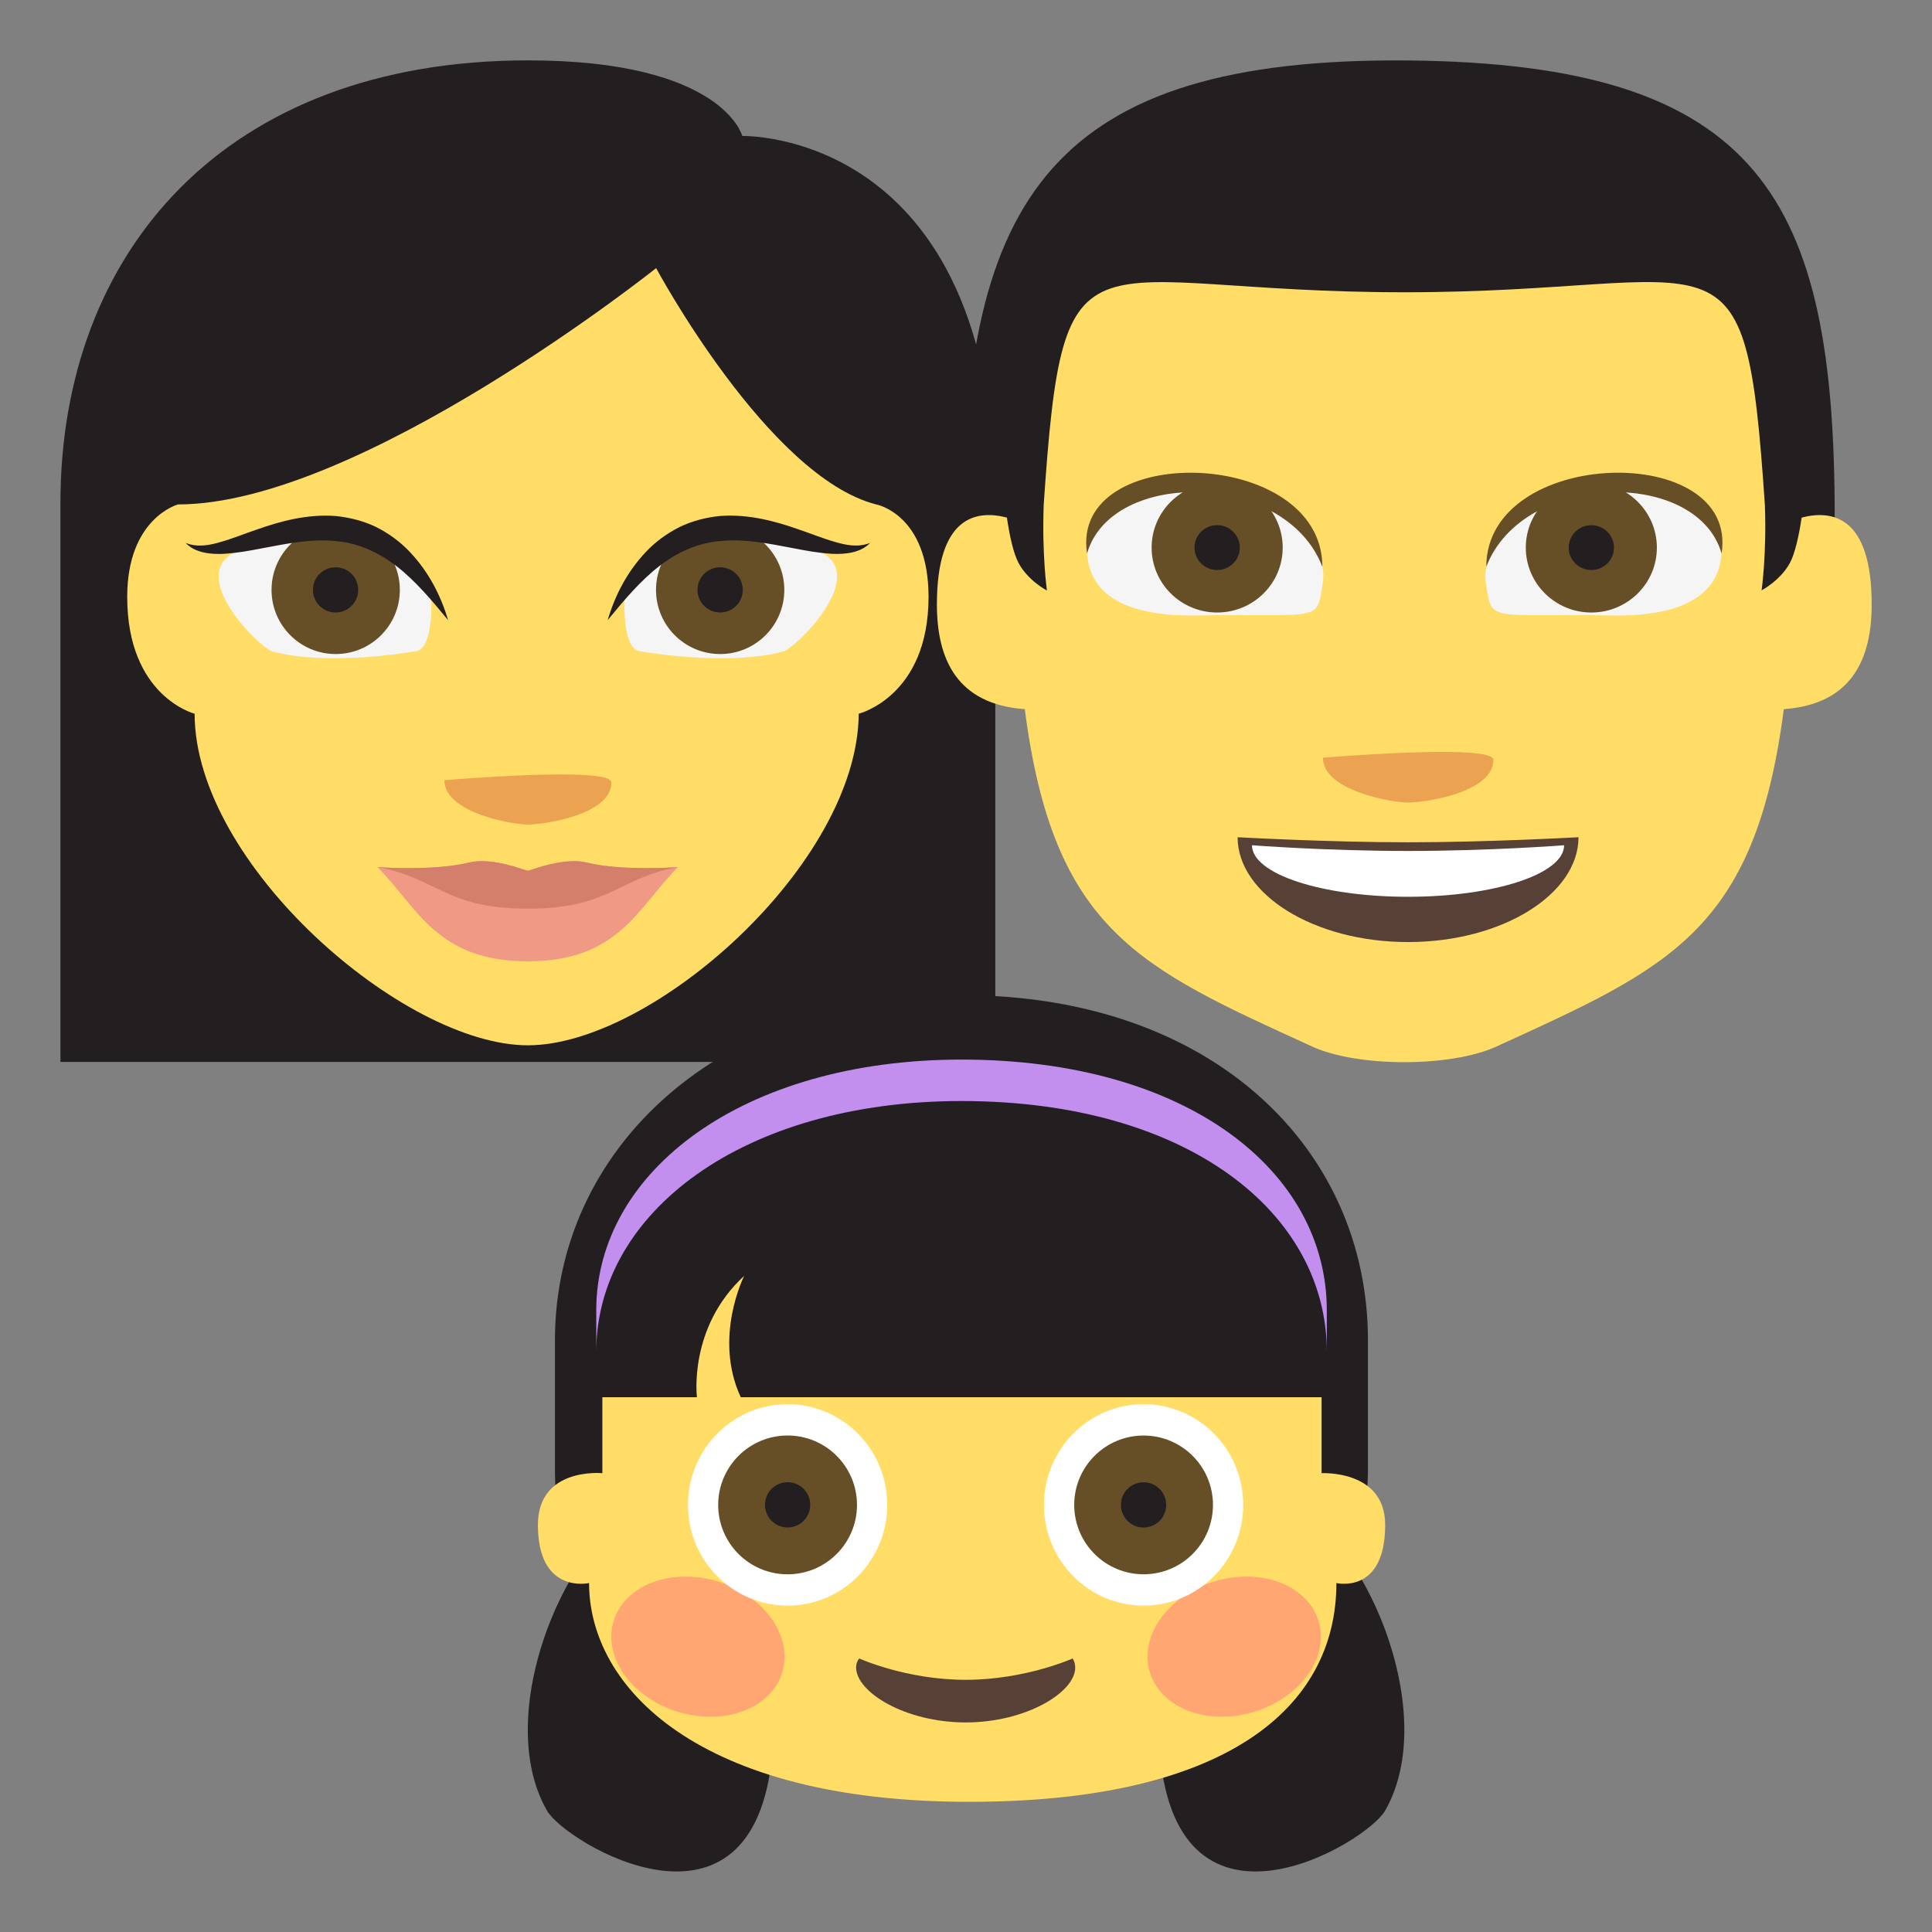 <svg xmlns="http://www.w3.org/2000/svg" viewBox="0 0 64 64" enable-background="new 0 0 64 64"><rect x="0" y="0" width="64" height="64" fill="#808080" stroke="none"/><path fill="#231f20" d="M17.487,2C7.47,2,2.002,8.332,2.002,16.669v18.508h30.969V16.669c0-12.396-8.382-12.164-8.382-12.164
				S23.957,2,17.487,2z"/><path fill="#ffdd67" d="m6.443 23.642c0 0-2.229-.57-2.229-3.869 0-2.613 1.682-3.063 1.682-3.063 6.02 0 15.839-7.828 15.839-7.828s3.71 6.912 7.29 7.828c0 0 1.734.318 1.734 3.063 0 3.299-2.313 3.869-2.313 3.869-.031 4.979-6.831 10.985-10.959 10.985-4.13 0-11.04-6.01-11.04-10.985"/><path fill="#eba352" d="m20.253 25.916c0 1.086-2.25 1.398-2.766 1.398s-2.766-.385-2.766-1.469c.001 0 5.532-.472 5.532.071"/><path fill="#f5f5f5" d="m13.72 21.58c.65 0 .566-1.68.566-1.68-1.996-4.457-6.441-1.637-6.441-1.637-1.727.771.774 3.209 1.175 3.316 1.882.51 4.7.001 4.7.001"/><circle fill="#664e27" cx="11.12" cy="19.541" r="2.125"/><g fill="#231f20"><path d="m11.866 19.541c0 .414-.336.748-.748.748-.416 0-.752-.334-.752-.748 0-.416.336-.75.752-.75.412 0 .748.334.748.75"/><path d="m14.843 20.542c-.544-.662-1.082-1.301-1.707-1.787-.623-.48-1.324-.789-2.08-.836-.758-.072-1.551.088-2.373.244-.411.08-.836.158-1.279.184-.431.02-.946-.033-1.253-.361.405.158.802.074 1.188-.041.389-.111.773-.271 1.176-.406.797-.281 1.675-.516 2.609-.445.461.047.924.164 1.346.369.415.211.791.486 1.1.814.622.654 1.031 1.443 1.273 2.265"/></g><path fill="#f5f5f5" d="m21.253 21.58c-.65 0-.566-1.68-.566-1.68 1.996-4.457 6.441-1.637 6.441-1.637 1.729.771-.774 3.209-1.176 3.316-1.882.51-4.699.001-4.699.001"/><circle fill="#664e27" cx="23.856" cy="19.541" r="2.125"/><g fill="#231f20"><path d="m24.605 19.541c0 .414-.335.748-.751.748-.412 0-.749-.334-.749-.748 0-.416.337-.75.749-.75.417 0 .751.334.751.75"/><path d="m20.13 20.542c.242-.822.65-1.611 1.273-2.266.309-.328.686-.604 1.102-.814.42-.205.883-.324 1.344-.369.934-.07 1.813.164 2.609.445.402.135.787.295 1.176.406.387.115.783.199 1.188.041-.306.328-.821.381-1.252.361-.443-.025-.868-.104-1.28-.184-.821-.156-1.614-.316-2.37-.244-.758.047-1.459.355-2.082.836-.628.488-1.164 1.126-1.708 1.788"/></g><path fill="#f09985" d="m19.449 28.576c-.401-.1-.987-.053-1.76.207-.069.02-.136.043-.202.064-.068-.021-.137-.045-.204-.064-.772-.26-1.358-.307-1.76-.207-1.198.291-3.02.148-3.02.148 1.321 1.32 1.949 3.121 4.979 3.121 3.03 0 3.655-1.801 4.977-3.121 0 0-1.817.143-3.01-.148"/><path fill="#d47f6c" d="m19.449 28.576c-.401-.1-.987-.053-1.76.207-.069.02-.136.043-.202.064-.068-.021-.137-.045-.204-.064-.772-.26-1.358-.307-1.76-.207-1.178.285-3.02.148-3.02.148 1.992.359 2.242 1.377 4.979 1.377 2.734 0 2.982-1.018 4.977-1.377.006 0-1.84.137-3.01-.148"/><path fill="#231f20" d="m31.897 17.32l1.508 2.756h26.23l1.142-2.943c0-10.553-2.453-15.02-14.13-15.13-11.796-.11-14.745 4.574-14.745 15.318"/><path fill="#ffdd67" d="m59.683 17.14c-.092.609-.217 1.182-.389 1.506-.311.58-.939.91-.939.91s.17-1.178.109-2.824c-.658-9.729-1.227-7.05-11.945-7.05-10.715 0-11.285-2.67-11.945 7.04-.061 1.656.107 2.84.107 2.84s-.631-.33-.939-.91c-.172-.324-.297-.896-.387-1.506-1.014-.266-2.319-.043-2.319 2.877 0 1.816.665 3.307 2.911 3.469.954 7.365 3.803 8.563 9.525 11.178 1.506.688 4.588.688 6.094 0 5.723-2.616 8.569-3.813 9.525-11.178 2.246-.162 2.911-1.652 2.911-3.469 0-2.92-1.306-3.142-2.319-2.877"/><path fill="#574137" d="m52.29 27.734c0 1.887-2.527 3.473-5.647 3.473-3.119 0-5.646-1.586-5.646-3.473 0 0 3 .168 5.648.168 2.642 0 5.645-.168 5.645-.168"/><path fill="#fff" d="m51.813 28c0 .953-2.313 1.707-5.169 1.707s-5.17-.754-5.17-1.707c0 0 2.442.189 5.17.189 2.726 0 5.169-.189 5.169-.189"/><path fill="#eba352" d="m49.47 25.17c0 1.1-2.296 1.416-2.825 1.416-.527 0-2.822-.389-2.822-1.486-.001 0 5.647-.474 5.647.07"/><path fill="#f5f5f5" d="m36.09 17.521c-.18.836-.393 2.941 3.58 2.867 4.115-.078 3.952.277 4.152-1.113.174-1.217-1.268-2.568-3.404-3.053-2.133-.486-4.074.098-4.328 1.299"/><ellipse fill="#664e27" cx="40.32" cy="18.14" rx="2.171" ry="2.15"/><path fill="#231f20" d="m41.07 18.14c0 .412-.337.742-.749.742-.417 0-.751-.33-.751-.742s.334-.744.751-.744c.412 0 .749.332.749.744"/><path fill="#664e27" d="m36.01 18.335c-.578-3.734 7.795-3.535 7.795.441-1.21-3.163-6.982-3.273-7.795-.441"/><path fill="#f5f5f5" d="m56.952 17.521c.178.836.391 2.941-3.582 2.867-4.115-.078-3.952.277-4.152-1.113-.174-1.217 1.268-2.568 3.404-3.053 2.135-.486 4.074.098 4.33 1.299"/><ellipse fill="#664e27" cx="52.715" cy="18.14" rx="2.171" ry="2.15"/><ellipse fill="#231f20" cx="52.715" cy="18.14" rx=".75" ry=".742"/><path fill="#664e27" d="m57.03 18.335c.578-3.734-7.795-3.535-7.795.441 1.21-3.163 6.982-3.273 7.795-.441"/><g fill="#231f20"><path d="m25.581 58.11c-.615 6.691-6.854 2.939-7.463 1.867-2.02-3.543 1.238-10.02 3.453-10.02 2.214.001 4.42 3.686 4.01 8.151"/><path d="m38.425 58.11c.615 6.691 6.852 2.939 7.461 1.867 2.02-3.543-1.238-10.02-3.451-10.02-2.216.001-4.422 3.686-4.01 8.151"/><path d="m31.852 32.966c8.329 0 13.463 5.098 13.463 11.432v4.252c0 5-3.627 5-3.625 5h-20.2c.002.002-3.107 0-3.107-5 0-2.355 0-4.252 0-4.252 0-6.334 5.407-11.432 13.465-11.432"/></g><path fill="#c28fef" d="m31.852 35.1c-7.239 0-12.1 3.703-12.1 8.303 0 0 0 .545 0 1.375 0-4.602 4.859-8.305 12.1-8.305 7.485 0 12.1 3.703 12.1 8.305v-1.375c-.001-4.6-4.612-8.303-12.1-8.303"/><path fill="#ffdd67" d="m44.27 52.44c0 0 1.616.391 1.616-1.926 0-1.834-2.107-1.713-2.107-1.713v-2.516h-19.24c-.921-1.979.113-4.02.113-4.02-1.858 1.707-1.565 4.02-1.565 4.02h-3.133v2.516c0 0-2.135-.211-2.135 1.713 0 2.316 1.695 1.926 1.695 1.926 0 3.459 3.626 7.248 12.588 7.248 8.491.001 12.168-3.097 12.168-7.248"/><g fill="#ff717f"><path opacity=".5" d="m43.738 53.971c-.172-1.242-1.588-1.99-3.162-1.672-1.576.318-2.716 1.584-2.544 2.826.17 1.24 1.586 1.99 3.162 1.67 1.575-.318 2.714-1.584 2.544-2.824"/><path opacity=".5" d="m23.428 52.3c-1.574-.318-2.99.43-3.16 1.672-.172 1.24.968 2.506 2.542 2.824 1.576.32 2.992-.43 3.162-1.67.172-1.242-.968-2.508-2.544-2.826"/></g><path fill="#574137" d="m28.463 54.939c-.066.078-.103.176-.103.297-.002.818 1.624 1.822 3.629 1.822 2 0 3.629-.998 3.629-1.816 0-.109-.031-.225-.086-.303 0 0-1.569.707-3.543.707-1.97 0-3.526-.707-3.526-.707"/><g fill="#fff"><ellipse cx="37.883" cy="49.852" rx="3.3" ry="3.336"/><ellipse cx="26.09" cy="49.852" rx="3.3" ry="3.336"/></g><circle fill="#664e27" cx="37.883" cy="49.852" r="2.298"/><circle fill="#231f20" cx="37.882" cy="49.852" r=".75"/><circle fill="#664e27" cx="26.09" cy="49.852" r="2.299"/><circle fill="#231f20" cx="26.09" cy="49.85" r=".75"/></svg>